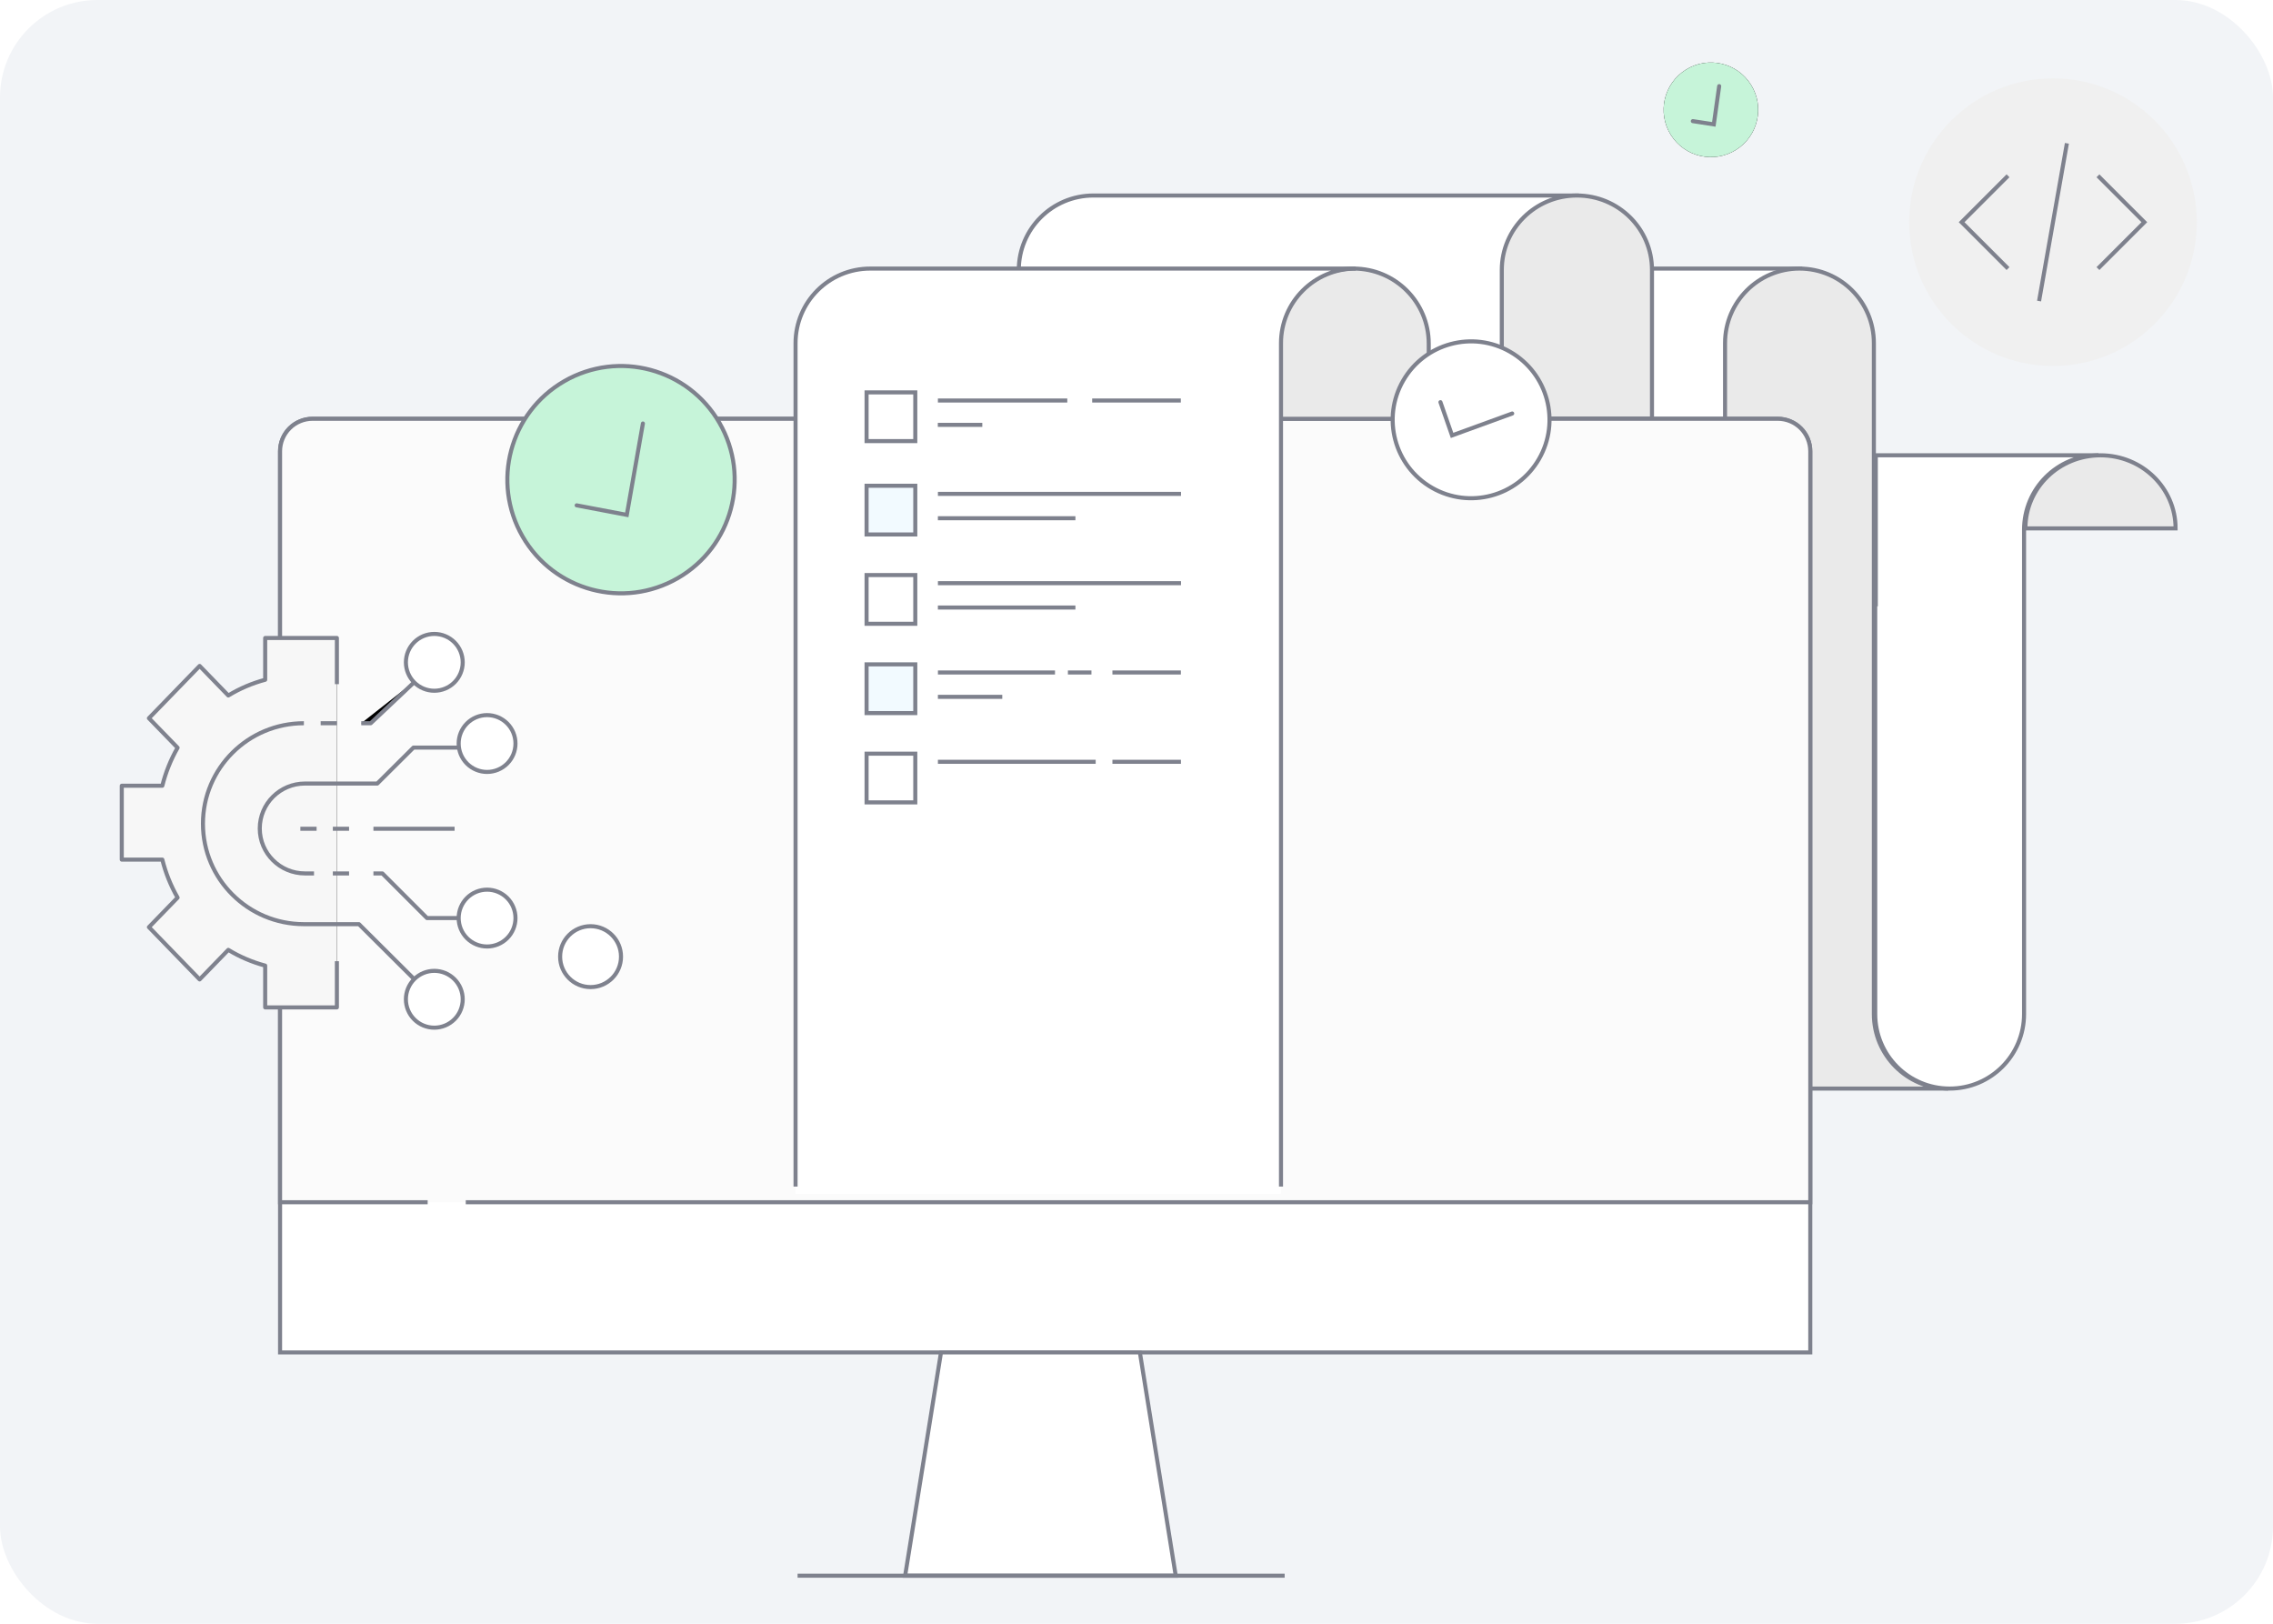 <?xml version="1.0" encoding="UTF-8"?> <svg xmlns="http://www.w3.org/2000/svg" width="560" height="400" viewBox="0 0 560 400" fill="none"><rect width="560" height="400" rx="24" fill="#F2F4F7"></rect><path fill-rule="evenodd" clip-rule="evenodd" d="M425.6 84.563C425.6 74.393 433.83 66.163 444 66.163H324.4C314.23 66.163 306 74.393 306 84.563V250.163H425.6V84.563Z" fill="white" stroke="#7E818D"></path><path fill-rule="evenodd" clip-rule="evenodd" d="M461.667 249.799C461.667 259.949 469.867 268.163 480 268.163H443.333C433.2 268.163 425 259.95 425 249.799V84.527C425 74.377 433.2 66.163 443.333 66.163C453.466 66.163 461.667 74.376 461.667 84.527V249.799Z" fill="#EAEAEA" stroke="#7E818D"></path><path fill-rule="evenodd" clip-rule="evenodd" d="M370.6 66.527C370.6 56.377 378.83 48.163 389 48.163H269.4C259.23 48.163 251 56.376 251 66.527V250.163H370.6V66.527Z" fill="white" stroke="#7E818D"></path><path fill-rule="evenodd" clip-rule="evenodd" d="M370 66.496V103.163H407V66.496C407 56.363 398.726 48.163 388.5 48.163C378.274 48.163 370 56.363 370 66.496Z" fill="#EAEAEA" stroke="#7E818D"></path><path fill-rule="evenodd" clip-rule="evenodd" d="M462.143 112.163V148.869H462V249.81C462 259.955 470.2 268.163 480.333 268.163C490.466 268.163 498.667 259.955 498.667 249.81V130.516C498.667 120.371 506.867 112.163 517 112.163H462.143Z" fill="white" stroke="#7E818D"></path><path fill-rule="evenodd" clip-rule="evenodd" d="M499 130.163C499 120.213 507.274 112.163 517.5 112.163C527.726 112.163 536 120.213 536 130.163H499Z" fill="#EAEAEA" stroke="#7E818D"></path><path fill-rule="evenodd" clip-rule="evenodd" d="M69 333.163H446V111.163C446 109.041 445.157 107.006 443.657 105.506C442.157 104.006 440.122 103.163 438 103.163H77C74.878 103.163 72.843 104.006 71.343 105.506C69.843 107.006 69 109.041 69 111.163V333.163Z" fill="white" stroke="#7E818D"></path><path fill-rule="evenodd" clip-rule="evenodd" d="M114.75 296.163H446V111.163C446 109.041 445.157 107.006 443.657 105.506C442.157 104.006 440.122 103.163 438 103.163H77C74.878 103.163 72.843 104.006 71.343 105.506C69.843 107.006 69 109.041 69 111.163V296.163H105.361" fill="#FBFBFB"></path><path d="M114.75 296.163H446V111.163C446 109.041 445.157 107.006 443.657 105.506C442.157 104.006 440.122 103.163 438 103.163H77C74.878 103.163 72.843 104.006 71.343 105.506C69.843 107.006 69 109.041 69 111.163V296.163H105.361" stroke="#7E818D"></path><path fill-rule="evenodd" clip-rule="evenodd" d="M223 388.163H289.665L280.833 333.163H231.833L223 388.163Z" fill="white" stroke="#7E818D"></path><path d="M197 388.163H316.004" stroke="#7E818D" stroke-linecap="square"></path><path fill-rule="evenodd" clip-rule="evenodd" d="M315 84.663V103.163H352V84.663C352 74.437 343.726 66.163 333.5 66.163C323.274 66.163 315 74.437 315 84.663Z" fill="#EAEAEA" stroke="#7E818D"></path><path fill-rule="evenodd" clip-rule="evenodd" d="M315.6 84.546C315.6 74.385 323.83 66.163 334 66.163H214.4C204.23 66.163 196 74.385 196 84.546V294.101H315.6V84.546Z" fill="white"></path><path d="M315.6 292.304V84.558C315.6 74.39 323.83 66.163 334 66.163H214.4C204.23 66.163 196 74.39 196 84.558V292.303" stroke="#7E818D"></path><path fill-rule="evenodd" clip-rule="evenodd" d="M213.5 141.663H225.5V153.663H213.5V141.663Z" stroke="#7E818D"></path><path d="M231.577 143.663H290.468M231.567 149.663H264.453" stroke="#7E818D" stroke-linecap="square"></path><path fill-rule="evenodd" clip-rule="evenodd" d="M213 119.163H226V132.163H213V119.163Z" fill="#F2FAFF"></path><path fill-rule="evenodd" clip-rule="evenodd" d="M213.5 119.663H225.5V131.663H213.5V119.663Z" stroke="#7E818D"></path><path d="M231.577 121.663H290.468M231.567 127.663H264.453" stroke="#7E818D" stroke-linecap="square"></path><path fill-rule="evenodd" clip-rule="evenodd" d="M213.5 96.663H225.5V108.663H213.5V96.663Z" stroke="#7E818D"></path><path d="M231.571 98.663H262.45M269.579 98.663H290.421M231.55 104.663H241.51" stroke="#7E818D" stroke-linecap="square"></path><path fill-rule="evenodd" clip-rule="evenodd" d="M213 163.163H226V176.163H213V163.163Z" fill="#F2FAFF"></path><path fill-rule="evenodd" clip-rule="evenodd" d="M213.5 163.663H225.5V175.663H213.5V163.663Z" stroke="#7E818D"></path><path d="M231.58 165.663H259.42M263.6 165.663H268.4M274.567 165.663H290.433M231.571 171.663H246.429" stroke="#7E818D" stroke-linecap="square"></path><path fill-rule="evenodd" clip-rule="evenodd" d="M213.5 185.663H225.5V197.663H213.5V185.663Z" stroke="#7E818D"></path><path d="M231.574 187.663H269.444M274.567 187.663H290.451" stroke="#7E818D" stroke-linecap="square"></path><g filter="url(#filter0_i_11_31430)"><path d="M167 142.412C180.392 134.68 184.981 117.555 177.249 104.163C169.517 90.771 152.392 86.182 139 93.914C125.608 101.646 121.019 118.771 128.751 132.163C136.483 145.555 153.608 150.144 167 142.412Z" fill="black"></path></g><path d="M167 142.412C180.392 134.68 184.981 117.555 177.249 104.163C169.517 90.771 152.392 86.182 139 93.914C125.608 101.646 121.019 118.771 128.751 132.163C136.483 145.555 153.608 150.144 167 142.412Z" fill="#C6F4D9" stroke="#7E818D"></path><path d="M158.394 104.326L154.426 126.836L142.073 124.491" stroke="#7E818D" stroke-linecap="round"></path><g filter="url(#filter1_i_11_31430)"><path d="M352.774 120.146C362.014 125.481 373.829 122.315 379.164 113.075C384.499 103.835 381.333 92.019 372.093 86.684C362.853 81.35 351.038 84.516 345.703 93.756C340.368 102.996 343.534 114.811 352.774 120.146Z" fill="black"></path></g><path d="M352.774 120.146C362.014 125.481 373.829 122.315 379.164 113.075C384.499 103.835 381.333 92.019 372.093 86.684C362.853 81.35 351.038 84.516 345.703 93.756C340.368 102.996 343.534 114.811 352.774 120.146Z" fill="white" stroke="#7E818D"></path><path d="M372.563 101.865L357.744 107.26L354.884 99.07" stroke="#7E818D" stroke-linecap="round"></path><g filter="url(#filter2_d_11_31430)"><path d="M427.688 36.929C433.143 33.52 434.802 26.334 431.393 20.878C427.984 15.422 420.798 13.764 415.343 17.172C409.887 20.581 408.228 27.767 411.637 33.223C415.046 38.678 422.232 40.338 427.688 36.929Z" fill="black"></path></g><path d="M427.688 36.929C433.143 33.52 434.802 26.334 431.393 20.878C427.984 15.422 420.798 13.764 415.343 17.172C409.887 20.581 408.228 27.767 411.637 33.223C415.046 38.678 422.232 40.338 427.688 36.929Z" fill="#C6F4D9"></path><path d="M423.557 21.219L422.233 30.636L417.064 29.84" stroke="#7E818D" stroke-linecap="round"></path><g filter="url(#filter3_i_11_31430)"><path d="M83 168.538V157.163H65.333V167.455C62.134 168.305 59.074 169.611 56.246 171.332L49.184 164.053L36.689 176.926L43.753 184.201C42.075 187.134 40.808 190.284 39.99 193.563H30V211.763H39.99C40.808 215.042 42.075 218.192 43.753 221.125L36.69 228.4L49.184 241.273L56.246 233.995C59.074 235.716 62.134 237.021 65.333 237.872V248.163H83V236.788" fill="black"></path></g><path d="M83 168.538V157.163H65.333V167.455C62.134 168.305 59.074 169.611 56.246 171.332L49.184 164.053L36.689 176.926L43.753 184.201C42.075 187.134 40.808 190.284 39.99 193.563H30V211.763H39.99C40.808 215.042 42.075 218.192 43.753 221.125L36.69 228.4L49.184 241.273L56.246 233.995C59.074 235.716 62.134 237.021 65.333 237.872V248.163H83V236.788" fill="#F7F7F7"></path><path d="M83 168.538V157.163H65.333V167.455C62.134 168.305 59.074 169.611 56.246 171.332L49.184 164.053L36.689 176.926L43.753 184.201C42.075 187.134 40.808 190.284 39.99 193.563H30V211.763H39.99C40.808 215.042 42.075 218.192 43.753 221.125L36.69 228.4L49.184 241.273L56.246 233.995C59.074 235.716 62.134 237.021 65.333 237.872V248.163H83V236.788" stroke="#7F828E" stroke-linejoin="round"></path><g filter="url(#filter4_i_11_31430)"><path d="M89 178.163H91.333L103 167.163" fill="black"></path></g><path d="M89 178.163H91.333L103 167.163" stroke="#7F828E" stroke-linejoin="round"></path><path d="M102 241.163L88.435 227.663H74.87C61.135 227.663 50 216.582 50 202.913C50 189.244 61.135 178.163 74.87 178.163" stroke="#7F828E" stroke-linejoin="round"></path><path d="M77.364 215.163H75.136C68.986 215.163 64 210.205 64 204.092C64 197.978 68.987 193.02 75.136 193.02H92.955L101.864 184.163H113" stroke="#7F828E" stroke-linejoin="round"></path><path d="M114 226.163H105.2L94.2 215.163H92" stroke="#7F828E" stroke-linejoin="round"></path><g filter="url(#filter5_i_11_31430)"><path d="M114 163.163C114 165.019 113.262 166.8 111.95 168.113C110.637 169.425 108.857 170.163 107 170.163C105.143 170.163 103.363 169.425 102.05 168.113C100.738 166.8 100 165.019 100 163.163C100 161.306 100.738 159.526 102.05 158.213C103.363 156.9 105.143 156.163 107 156.163C108.857 156.163 110.637 156.9 111.95 158.213C113.262 159.526 114 161.306 114 163.163Z" fill="black"></path></g><path d="M114 163.163C114 165.019 113.262 166.8 111.95 168.113C110.637 169.425 108.857 170.163 107 170.163C105.143 170.163 103.363 169.425 102.05 168.113C100.738 166.8 100 165.019 100 163.163C100 161.306 100.738 159.526 102.05 158.213C103.363 156.9 105.143 156.163 107 156.163C108.857 156.163 110.637 156.9 111.95 158.213C113.262 159.526 114 161.306 114 163.163Z" fill="white" stroke="#7F828E" stroke-linejoin="round"></path><g filter="url(#filter6_i_11_31430)"><path d="M127 183.163C127 185.019 126.262 186.8 124.95 188.113C123.637 189.425 121.857 190.163 120 190.163C118.143 190.163 116.363 189.425 115.05 188.113C113.738 186.8 113 185.019 113 183.163C113 181.306 113.738 179.526 115.05 178.213C116.363 176.9 118.143 176.163 120 176.163C121.857 176.163 123.637 176.9 124.95 178.213C126.262 179.526 127 181.306 127 183.163Z" fill="black"></path></g><path d="M127 183.163C127 185.019 126.262 186.8 124.95 188.113C123.637 189.425 121.857 190.163 120 190.163C118.143 190.163 116.363 189.425 115.05 188.113C113.738 186.8 113 185.019 113 183.163C113 181.306 113.738 179.526 115.05 178.213C116.363 176.9 118.143 176.163 120 176.163C121.857 176.163 123.637 176.9 124.95 178.213C126.262 179.526 127 181.306 127 183.163Z" fill="white" stroke="#7F828E" stroke-linejoin="round"></path><g filter="url(#filter7_i_11_31430)"><path d="M127 226.163C127 228.019 126.262 229.8 124.95 231.113C123.637 232.425 121.857 233.163 120 233.163C118.143 233.163 116.363 232.425 115.05 231.113C113.738 229.8 113 228.019 113 226.163C113 224.306 113.738 222.526 115.05 221.213C116.363 219.9 118.143 219.163 120 219.163C121.857 219.163 123.637 219.9 124.95 221.213C126.262 222.526 127 224.306 127 226.163Z" fill="black"></path></g><path d="M127 226.163C127 228.019 126.262 229.8 124.95 231.113C123.637 232.425 121.857 233.163 120 233.163C118.143 233.163 116.363 232.425 115.05 231.113C113.738 229.8 113 228.019 113 226.163C113 224.306 113.738 222.526 115.05 221.213C116.363 219.9 118.143 219.163 120 219.163C121.857 219.163 123.637 219.9 124.95 221.213C126.262 222.526 127 224.306 127 226.163Z" fill="white" stroke="#7F828E" stroke-linejoin="round"></path><g filter="url(#filter8_i_11_31430)"><path d="M114 246.163C114 248.019 113.262 249.8 111.95 251.113C110.637 252.425 108.857 253.163 107 253.163C105.143 253.163 103.363 252.425 102.05 251.113C100.738 249.8 100 248.019 100 246.163C100 244.306 100.738 242.526 102.05 241.213C103.363 239.9 105.143 239.163 107 239.163C108.857 239.163 110.637 239.9 111.95 241.213C113.262 242.526 114 244.306 114 246.163Z" fill="black"></path></g><path d="M114 246.163C114 248.019 113.262 249.8 111.95 251.113C110.637 252.425 108.857 253.163 107 253.163C105.143 253.163 103.363 252.425 102.05 251.113C100.738 249.8 100 248.019 100 246.163C100 244.306 100.738 242.526 102.05 241.213C103.363 239.9 105.143 239.163 107 239.163C108.857 239.163 110.637 239.9 111.95 241.213C113.262 242.526 114 244.306 114 246.163Z" fill="white" stroke="#7F828E" stroke-linejoin="round"></path><path d="M92 204.163H112" stroke="#7F828E" stroke-linejoin="round"></path><path d="M74 204.163H78" stroke="#7F828E" stroke-linejoin="round"></path><path d="M82 204.163H86" stroke="#7F828E" stroke-linejoin="round"></path><path d="M82 215.163H86" stroke="#7F828E" stroke-linejoin="round"></path><path d="M79 178.163H83" stroke="#7F828E" stroke-linejoin="round"></path><g filter="url(#filter9_i_11_31430)"><path d="M153 235.663C153 239.806 149.643 243.163 145.5 243.163C141.357 243.163 138 239.806 138 235.663C138 231.52 141.357 228.163 145.5 228.163C149.643 228.163 153 231.52 153 235.663Z" fill="black"></path></g><path d="M153 235.663C153 239.806 149.643 243.163 145.5 243.163C141.357 243.163 138 239.806 138 235.663C138 231.52 141.357 228.163 145.5 228.163C149.643 228.163 153 231.52 153 235.663Z" fill="white" stroke="#7F828E" stroke-linejoin="round"></path><path fill-rule="evenodd" clip-rule="evenodd" d="M541.224 54.733C541.224 74.301 525.363 90.162 505.796 90.162C486.228 90.162 470.367 74.302 470.367 54.733C470.367 35.164 486.227 19.305 505.796 19.305C525.363 19.305 541.224 35.165 541.224 54.733Z" fill="#F0F0F0"></path><path d="M494.715 66.162L483.287 54.735L494.715 43.305M516.876 66.161L528.305 54.735L516.876 43.306M509.224 35.305L502.367 74.162" stroke="#7E818D"></path><defs><filter id="filter0_i_11_31430" x="124.995" y="90.158" width="56.009" height="56.009" filterUnits="userSpaceOnUse" color-interpolation-filters="sRGB"><feFlood flood-opacity="0" result="BackgroundImageFix"></feFlood><feBlend mode="normal" in="SourceGraphic" in2="BackgroundImageFix" result="shape"></feBlend><feColorMatrix in="SourceAlpha" type="matrix" values="0 0 0 0 0 0 0 0 0 0 0 0 0 0 0 0 0 0 127 0" result="hardAlpha"></feColorMatrix><feOffset></feOffset><feGaussianBlur stdDeviation="2"></feGaussianBlur><feComposite in2="hardAlpha" operator="arithmetic" k2="-1" k3="1"></feComposite><feColorMatrix type="matrix" values="0 0 0 0 1 0 0 0 0 1 0 0 0 0 1 0 0 0 1 0"></feColorMatrix><feBlend mode="normal" in2="shape" result="effect1_innerShadow_11_31430"></feBlend></filter><filter id="filter1_i_11_31430" x="343.111" y="84.093" width="38.645" height="38.645" filterUnits="userSpaceOnUse" color-interpolation-filters="sRGB"><feFlood flood-opacity="0" result="BackgroundImageFix"></feFlood><feBlend mode="normal" in="SourceGraphic" in2="BackgroundImageFix" result="shape"></feBlend><feColorMatrix in="SourceAlpha" type="matrix" values="0 0 0 0 0 0 0 0 0 0 0 0 0 0 0 0 0 0 127 0" result="hardAlpha"></feColorMatrix><feOffset></feOffset><feGaussianBlur stdDeviation="2"></feGaussianBlur><feComposite in2="hardAlpha" operator="arithmetic" k2="-1" k3="1"></feComposite><feColorMatrix type="matrix" values="0 0 0 0 1 0 0 0 0 1 0 0 0 0 1 0 0 0 1 0"></feColorMatrix><feBlend mode="normal" in2="shape" result="effect1_innerShadow_11_31430"></feBlend></filter><filter id="filter2_d_11_31430" x="409.865" y="15.401" width="23.299" height="23.299" filterUnits="userSpaceOnUse" color-interpolation-filters="sRGB"><feFlood flood-opacity="0" result="BackgroundImageFix"></feFlood><feColorMatrix in="SourceAlpha" type="matrix" values="0 0 0 0 0 0 0 0 0 0 0 0 0 0 0 0 0 0 127 0" result="hardAlpha"></feColorMatrix><feOffset></feOffset><feColorMatrix type="matrix" values="0 0 0 0 1 0 0 0 0 1 0 0 0 0 1 0 0 0 1 0"></feColorMatrix><feBlend mode="normal" in2="BackgroundImageFix" result="effect1_dropShadow_11_31430"></feBlend><feBlend mode="normal" in="SourceGraphic" in2="effect1_dropShadow_11_31430" result="shape"></feBlend></filter><filter id="filter3_i_11_31430" x="30" y="157.163" width="53" height="91" filterUnits="userSpaceOnUse" color-interpolation-filters="sRGB"><feFlood flood-opacity="0" result="BackgroundImageFix"></feFlood><feBlend mode="normal" in="SourceGraphic" in2="BackgroundImageFix" result="shape"></feBlend><feColorMatrix in="SourceAlpha" type="matrix" values="0 0 0 0 0 0 0 0 0 0 0 0 0 0 0 0 0 0 127 0" result="hardAlpha"></feColorMatrix><feOffset></feOffset><feGaussianBlur stdDeviation="2"></feGaussianBlur><feComposite in2="hardAlpha" operator="arithmetic" k2="-1" k3="1"></feComposite><feColorMatrix type="matrix" values="0 0 0 0 1 0 0 0 0 1 0 0 0 0 1 0 0 0 1 0"></feColorMatrix><feBlend mode="normal" in2="shape" result="effect1_innerShadow_11_31430"></feBlend></filter><filter id="filter4_i_11_31430" x="89" y="167.163" width="14" height="11" filterUnits="userSpaceOnUse" color-interpolation-filters="sRGB"><feFlood flood-opacity="0" result="BackgroundImageFix"></feFlood><feBlend mode="normal" in="SourceGraphic" in2="BackgroundImageFix" result="shape"></feBlend><feColorMatrix in="SourceAlpha" type="matrix" values="0 0 0 0 0 0 0 0 0 0 0 0 0 0 0 0 0 0 127 0" result="hardAlpha"></feColorMatrix><feOffset></feOffset><feGaussianBlur stdDeviation="2"></feGaussianBlur><feComposite in2="hardAlpha" operator="arithmetic" k2="-1" k3="1"></feComposite><feColorMatrix type="matrix" values="0 0 0 0 1 0 0 0 0 1 0 0 0 0 1 0 0 0 1 0"></feColorMatrix><feBlend mode="normal" in2="shape" result="effect1_innerShadow_11_31430"></feBlend></filter><filter id="filter5_i_11_31430" x="100" y="156.163" width="14" height="14" filterUnits="userSpaceOnUse" color-interpolation-filters="sRGB"><feFlood flood-opacity="0" result="BackgroundImageFix"></feFlood><feBlend mode="normal" in="SourceGraphic" in2="BackgroundImageFix" result="shape"></feBlend><feColorMatrix in="SourceAlpha" type="matrix" values="0 0 0 0 0 0 0 0 0 0 0 0 0 0 0 0 0 0 127 0" result="hardAlpha"></feColorMatrix><feOffset></feOffset><feGaussianBlur stdDeviation="2"></feGaussianBlur><feComposite in2="hardAlpha" operator="arithmetic" k2="-1" k3="1"></feComposite><feColorMatrix type="matrix" values="0 0 0 0 1 0 0 0 0 1 0 0 0 0 1 0 0 0 1 0"></feColorMatrix><feBlend mode="normal" in2="shape" result="effect1_innerShadow_11_31430"></feBlend></filter><filter id="filter6_i_11_31430" x="113" y="176.163" width="14" height="14" filterUnits="userSpaceOnUse" color-interpolation-filters="sRGB"><feFlood flood-opacity="0" result="BackgroundImageFix"></feFlood><feBlend mode="normal" in="SourceGraphic" in2="BackgroundImageFix" result="shape"></feBlend><feColorMatrix in="SourceAlpha" type="matrix" values="0 0 0 0 0 0 0 0 0 0 0 0 0 0 0 0 0 0 127 0" result="hardAlpha"></feColorMatrix><feOffset></feOffset><feGaussianBlur stdDeviation="2"></feGaussianBlur><feComposite in2="hardAlpha" operator="arithmetic" k2="-1" k3="1"></feComposite><feColorMatrix type="matrix" values="0 0 0 0 1 0 0 0 0 1 0 0 0 0 1 0 0 0 1 0"></feColorMatrix><feBlend mode="normal" in2="shape" result="effect1_innerShadow_11_31430"></feBlend></filter><filter id="filter7_i_11_31430" x="113" y="219.163" width="14" height="14" filterUnits="userSpaceOnUse" color-interpolation-filters="sRGB"><feFlood flood-opacity="0" result="BackgroundImageFix"></feFlood><feBlend mode="normal" in="SourceGraphic" in2="BackgroundImageFix" result="shape"></feBlend><feColorMatrix in="SourceAlpha" type="matrix" values="0 0 0 0 0 0 0 0 0 0 0 0 0 0 0 0 0 0 127 0" result="hardAlpha"></feColorMatrix><feOffset></feOffset><feGaussianBlur stdDeviation="2"></feGaussianBlur><feComposite in2="hardAlpha" operator="arithmetic" k2="-1" k3="1"></feComposite><feColorMatrix type="matrix" values="0 0 0 0 1 0 0 0 0 1 0 0 0 0 1 0 0 0 1 0"></feColorMatrix><feBlend mode="normal" in2="shape" result="effect1_innerShadow_11_31430"></feBlend></filter><filter id="filter8_i_11_31430" x="100" y="239.163" width="14" height="14" filterUnits="userSpaceOnUse" color-interpolation-filters="sRGB"><feFlood flood-opacity="0" result="BackgroundImageFix"></feFlood><feBlend mode="normal" in="SourceGraphic" in2="BackgroundImageFix" result="shape"></feBlend><feColorMatrix in="SourceAlpha" type="matrix" values="0 0 0 0 0 0 0 0 0 0 0 0 0 0 0 0 0 0 127 0" result="hardAlpha"></feColorMatrix><feOffset></feOffset><feGaussianBlur stdDeviation="2"></feGaussianBlur><feComposite in2="hardAlpha" operator="arithmetic" k2="-1" k3="1"></feComposite><feColorMatrix type="matrix" values="0 0 0 0 1 0 0 0 0 1 0 0 0 0 1 0 0 0 1 0"></feColorMatrix><feBlend mode="normal" in2="shape" result="effect1_innerShadow_11_31430"></feBlend></filter><filter id="filter9_i_11_31430" x="138" y="228.163" width="15" height="15" filterUnits="userSpaceOnUse" color-interpolation-filters="sRGB"><feFlood flood-opacity="0" result="BackgroundImageFix"></feFlood><feBlend mode="normal" in="SourceGraphic" in2="BackgroundImageFix" result="shape"></feBlend><feColorMatrix in="SourceAlpha" type="matrix" values="0 0 0 0 0 0 0 0 0 0 0 0 0 0 0 0 0 0 127 0" result="hardAlpha"></feColorMatrix><feOffset></feOffset><feGaussianBlur stdDeviation="2"></feGaussianBlur><feComposite in2="hardAlpha" operator="arithmetic" k2="-1" k3="1"></feComposite><feColorMatrix type="matrix" values="0 0 0 0 1 0 0 0 0 1 0 0 0 0 1 0 0 0 1 0"></feColorMatrix><feBlend mode="normal" in2="shape" result="effect1_innerShadow_11_31430"></feBlend></filter></defs></svg> 